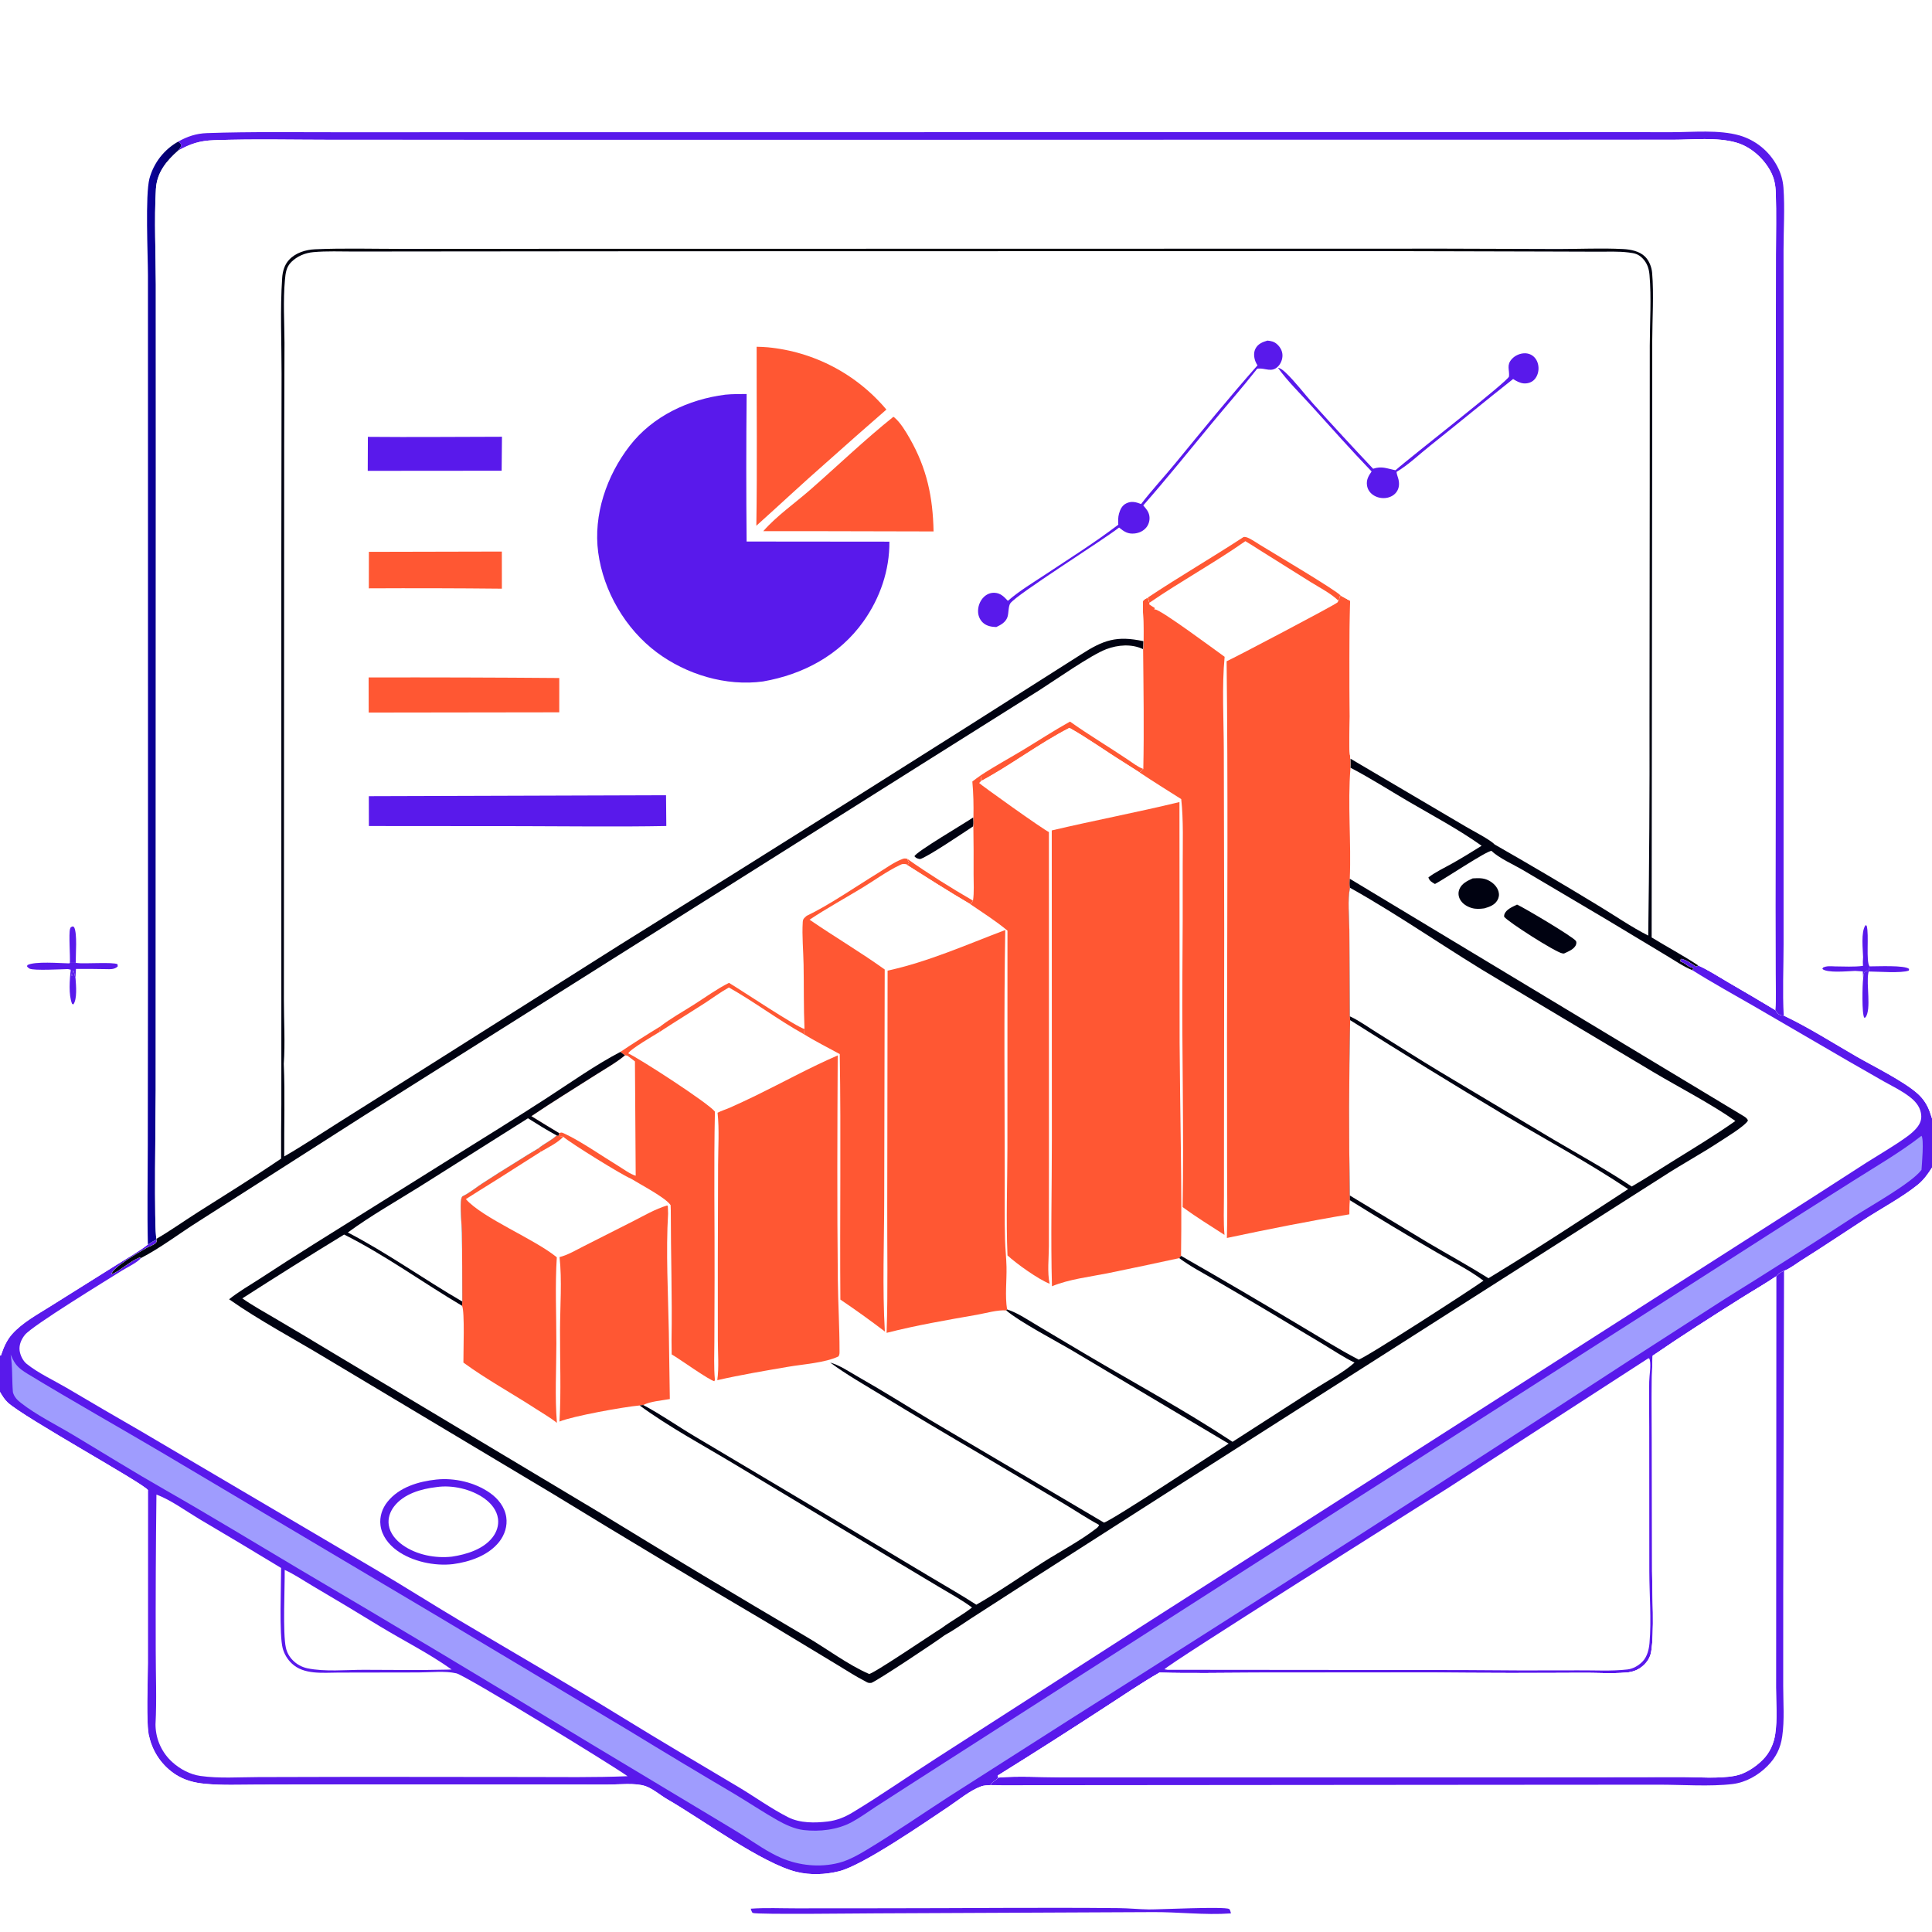 <svg width="226" height="226" viewBox="0 0 226 226" fill="none" xmlns="http://www.w3.org/2000/svg">
<rect x="0" y="0" width="226" height="226" fill="#808080" stroke="none"/>
<path d="M0 0H226V130.84V136.577V226H0V162.826V160.415V158.57V0Z" fill="white"/>
<path d="M106.1 100.447C108.577 102.194 111.197 103.836 113.821 105.357L113.518 105.773C110.967 104.273 108.447 102.672 105.948 101.085L106.25 101.07L106.341 100.913L106.1 100.447Z" fill="#FF5733"/>
<path d="M113.87 95.605C113.872 95.936 113.91 96.324 113.861 96.647C112.989 97.219 108.402 100.327 107.619 100.492C107.313 100.429 107.191 100.409 106.97 100.169C107.093 99.673 112.972 96.233 113.87 95.605Z" fill="#000211"/>
<path d="M125.167 84.409C127.323 85.947 129.651 87.326 131.853 88.809C132.431 89.186 133.096 89.725 133.741 89.951L133.304 90.355L131.397 89.138C129.298 87.837 127.251 86.35 125.1 85.146C121.537 86.975 118.294 89.475 114.756 91.37C114.77 91.124 114.746 90.948 114.712 90.706C116.273 89.667 117.956 88.764 119.564 87.795C121.432 86.67 123.262 85.469 125.167 84.409Z" fill="#FF5733"/>
<path d="M172.274 102.751C172.963 102.715 173.541 102.675 174.172 103.013C174.688 103.29 175.136 103.724 175.296 104.301C175.394 104.654 175.343 105.004 175.156 105.319C174.82 105.884 174.236 106.082 173.639 106.256C173.129 106.327 172.654 106.361 172.153 106.214C171.6 106.053 171.051 105.713 170.779 105.189C170.589 104.822 170.559 104.408 170.714 104.022C170.992 103.334 171.645 103.042 172.274 102.751Z" fill="#000211"/>
<path d="M177.462 105.817C178.269 106.17 184.007 109.58 184.343 110.067C184.421 110.181 184.403 110.355 184.363 110.481C184.189 111.032 183.425 111.315 182.948 111.542C182.857 111.539 182.868 111.541 182.744 111.52C181.95 111.381 176.404 107.851 175.949 107.237C175.949 107.136 175.943 107.065 175.978 106.962C176.178 106.37 176.945 106.07 177.462 105.817Z" fill="#000211"/>
<path d="M51.04 173.073C53.164 172.849 55.547 173.4 57.303 174.63C58.268 175.306 59.043 176.277 59.221 177.469C59.376 178.507 59.035 179.548 58.392 180.363C57.133 181.957 54.943 182.709 52.995 182.966C50.827 183.222 48.201 182.663 46.421 181.364C45.45 180.655 44.66 179.637 44.507 178.416C44.382 177.422 44.704 176.456 45.323 175.68C46.691 173.964 48.949 173.298 51.04 173.073Z" fill="#5919EB"/>
<path d="M51.058 173.956C52.906 173.679 55.137 174.195 56.656 175.284C57.453 175.855 58.125 176.663 58.256 177.663C58.358 178.444 58.101 179.206 57.626 179.823C56.534 181.242 54.559 181.835 52.866 182.092C50.919 182.311 48.726 181.886 47.11 180.741C46.317 180.178 45.618 179.372 45.474 178.38C45.362 177.605 45.623 176.842 46.092 176.228C47.232 174.737 49.28 174.162 51.058 173.956Z" fill="white"/>
<path d="M197.967 113.49L198.082 113.246C197.353 113.087 197.218 112.724 196.751 112.557C196.7 112.539 196.647 112.529 196.595 112.515L196.559 112.274L196.689 112.156C197.264 112.284 197.85 112.693 198.336 113.022L198.412 113.074L198.656 112.936C199.85 113.469 200.997 114.226 202.128 114.885C203.985 115.959 205.833 117.048 207.671 118.153C207.852 118.437 207.985 118.667 208.336 118.758C208.458 118.79 208.534 118.791 208.655 118.8C211.581 120.187 214.4 121.996 217.208 123.611C219.201 124.757 222.665 126.456 224.325 127.935C225.013 128.549 225.466 129.271 225.77 130.139C225.851 130.371 225.928 130.605 226 130.84V136.577C225.521 137.329 225.033 138.021 224.334 138.589C222.566 140.022 220.066 141.366 218.115 142.629C215.672 144.212 213.256 145.843 210.79 147.389C210.161 147.784 209.37 148.41 208.69 148.656C208.312 148.839 208.041 148.969 207.774 149.298C206.391 150.225 204.947 151.049 203.54 151.938C200.12 154.098 196.66 156.295 193.328 158.589C193.168 161.83 193.245 165.101 193.246 168.346L193.261 183.785C193.267 186.241 193.538 191.044 193.146 193.249C193.033 193.885 192.701 194.404 192.225 194.836C191.655 195.352 191.004 195.59 190.247 195.653C188.472 195.8 186.623 195.659 184.838 195.684C179.087 195.717 173.336 195.707 167.585 195.655L146.867 195.671C143.131 195.679 139.366 195.766 135.632 195.656C133.438 196.914 131.349 198.361 129.222 199.729C125.089 202.426 120.927 205.078 116.738 207.686C116.709 207.884 116.693 207.801 116.749 207.94C116.49 208.348 116.09 208.343 115.88 208.813C115.528 208.837 115.11 208.841 114.778 208.963C113.444 209.453 112.162 210.538 110.977 211.33C108.222 213.172 100.948 218.207 98.148 218.895C96.534 219.292 94.805 219.365 93.184 218.971C89.143 217.989 81.98 212.723 78.07 210.481C77.284 210.031 76.356 209.229 75.515 208.939C74.31 208.523 72.355 208.757 71.065 208.756L39.717 208.741L30.043 208.763C28.025 208.768 25.97 208.856 23.96 208.662C22.731 208.544 21.638 208.264 20.583 207.604C20.485 207.542 20.39 207.477 20.295 207.41C20.201 207.343 20.108 207.274 20.017 207.203C19.926 207.131 19.836 207.057 19.749 206.982C19.661 206.906 19.576 206.828 19.492 206.748C19.408 206.668 19.326 206.586 19.247 206.502C19.167 206.418 19.089 206.332 19.014 206.244C18.938 206.157 18.864 206.067 18.793 205.976C18.722 205.884 18.653 205.791 18.586 205.697C18.52 205.602 18.455 205.506 18.393 205.408C18.331 205.311 18.271 205.211 18.214 205.111C18.157 205.01 18.102 204.908 18.05 204.805C17.997 204.701 17.948 204.597 17.901 204.491C17.853 204.385 17.809 204.278 17.767 204.17C17.724 204.063 17.685 203.954 17.648 203.844C17.612 203.734 17.578 203.624 17.546 203.512C17.515 203.401 17.486 203.288 17.46 203.176C17.066 201.776 17.309 196.39 17.307 194.569L17.312 174.317C16.97 173.61 2.783 165.821 0.895 164.051C0.517 163.696 0.263 163.267 0 162.825V160.415V158.569L0.105 158.569C0.413 157.651 0.764 156.795 1.417 156.059C2.6 154.725 4.369 153.77 5.868 152.824L13.612 147.971C14.833 147.199 16.166 146.469 17.298 145.576C17.633 145.364 17.96 145.161 18.32 144.991C18.332 145.191 18.384 145.225 18.239 145.383C17.984 145.661 17.497 145.782 17.165 145.973C16.34 146.446 13.088 148.287 13.048 149.066C14.204 148.557 15.207 147.499 16.37 147.085L16.467 147.173C16.114 147.668 14.832 148.275 14.289 148.617C12.461 149.766 3.819 155.044 2.921 156.139C2.509 156.641 2.213 157.3 2.292 157.961C2.361 158.533 2.68 159.19 3.13 159.55C4.471 160.622 6.245 161.446 7.74 162.315C10.661 164.043 13.591 165.753 16.532 167.446L44.028 183.649C47.298 185.583 50.503 187.622 53.766 189.563C60.093 193.326 66.483 197.005 72.751 200.866C77.253 203.639 81.803 206.314 86.346 209.019C88.284 210.173 90.202 211.569 92.207 212.581C93.591 213.279 95.326 213.255 96.827 213.075C97.88 212.949 98.812 212.572 99.715 212.028C103.009 210.044 106.187 207.816 109.426 205.738L133.235 190.433L191.147 153.403L212.403 139.822L218.369 135.977C219.893 135.013 221.48 134.1 222.948 133.053C223.453 132.693 223.965 132.28 224.334 131.778C224.707 131.273 224.821 130.779 224.698 130.164C224.535 129.356 223.994 128.766 223.356 128.281C222.433 127.575 221.356 127.056 220.345 126.49C218.982 125.719 217.623 124.941 216.269 124.156L205.347 117.803C202.887 116.379 200.372 115.004 197.967 113.49Z" fill="#5919EB"/>
<path d="M0 158.57L0.105 158.57C0.079 158.918 0.228 160.22 0 160.416V158.57Z" fill="#5919EB"/>
<path d="M17.312 174.317C17.624 174.499 17.955 174.731 18.299 174.836C18.226 180.895 18.199 186.954 18.217 193.013C18.215 195.891 18.345 198.825 18.191 201.695C18.048 202.144 17.957 202.587 17.877 203.051C17.877 195.655 18.045 188.219 17.854 180.828C17.809 182.104 17.894 183.412 17.797 184.681C17.72 185.696 17.472 186.691 17.431 187.711C17.312 190.63 17.428 193.605 17.434 196.53C17.437 198.441 17.32 200.475 17.542 202.368C17.575 202.651 17.521 202.901 17.46 203.176C17.067 201.777 17.309 196.39 17.307 194.57L17.312 174.317Z" fill="#5919EB"/>
<path d="M33.304 183.644C34.421 184.146 35.517 184.903 36.577 185.523C39.216 187.073 41.841 188.648 44.45 190.248C47.217 191.925 50.201 193.42 52.833 195.294C52.664 195.3 52.495 195.306 52.327 195.31C49.081 195.394 45.817 195.331 42.57 195.33C40.469 195.329 37.981 195.582 35.94 195.148C35.782 195.114 35.627 195.068 35.475 195.011C35.324 194.955 35.177 194.887 35.035 194.809C34.893 194.731 34.757 194.644 34.628 194.546C34.498 194.448 34.377 194.342 34.263 194.227C34.161 194.126 34.066 194.019 33.98 193.905C33.893 193.791 33.815 193.672 33.745 193.547C33.676 193.421 33.616 193.292 33.565 193.158C33.515 193.024 33.474 192.887 33.443 192.747C33.063 191.056 33.325 185.729 33.304 183.644Z" fill="white"/>
<path d="M18.299 174.835C19.928 175.42 21.77 176.773 23.291 177.68C26.502 179.571 29.7 181.483 32.884 183.417C32.889 185.472 32.641 191.182 33.07 192.817C33.115 192.983 33.171 193.145 33.238 193.304C33.306 193.462 33.383 193.615 33.471 193.763C33.559 193.911 33.656 194.052 33.763 194.186C33.869 194.321 33.985 194.448 34.109 194.567C35.521 195.939 37.794 195.658 39.607 195.655L48.942 195.639C50.31 195.637 52.06 195.433 53.384 195.741C54.44 195.986 71.388 206.328 73.412 207.776C69.499 207.935 65.575 207.872 61.66 207.87L42.056 207.851L30.179 207.88C27.974 207.885 25.627 208.057 23.448 207.747C22.246 207.576 21.068 206.954 20.169 206.14C20.095 206.073 20.022 206.005 19.951 205.934C19.88 205.864 19.811 205.792 19.744 205.718C19.676 205.644 19.611 205.568 19.547 205.491C19.484 205.414 19.422 205.335 19.363 205.255C19.303 205.174 19.246 205.093 19.19 205.009C19.135 204.926 19.082 204.842 19.03 204.756C18.979 204.67 18.93 204.583 18.884 204.495C18.837 204.406 18.792 204.317 18.75 204.226C18.708 204.136 18.668 204.044 18.63 203.951C18.592 203.859 18.557 203.765 18.524 203.671C18.491 203.576 18.46 203.481 18.432 203.386C18.404 203.29 18.378 203.193 18.355 203.096C18.332 202.999 18.311 202.901 18.293 202.803C18.274 202.704 18.258 202.606 18.245 202.506C18.231 202.407 18.22 202.308 18.212 202.209C18.203 202.109 18.198 202.009 18.194 201.909C18.192 201.838 18.192 201.766 18.191 201.694C18.345 198.825 18.215 195.89 18.217 193.013C18.199 186.953 18.226 180.894 18.299 174.835Z" fill="white"/>
<path d="M224.768 132.864C225.086 133.232 224.808 136.294 224.771 136.848L224.726 136.902C223.585 138.394 218.856 141.039 217.047 142.208C211.987 145.519 206.888 148.768 201.75 151.955L190.574 159.157C168.954 173.241 147.238 187.175 125.427 200.96L110.916 210.22C107.76 212.265 104.646 214.423 101.426 216.362C100.397 216.982 99.295 217.608 98.123 217.911C95.922 218.48 93.481 218.236 91.406 217.343C89.839 216.669 88.417 215.656 86.981 214.742C85.841 214.018 84.673 213.337 83.517 212.636L68.369 203.536C57.309 196.798 46.198 190.144 35.036 183.573C29.783 180.458 24.575 177.278 19.267 174.251C15.649 172.188 12.107 169.98 8.532 167.841C6.545 166.651 4.294 165.547 2.476 164.13C2.007 163.765 1.668 163.433 1.509 162.852C1.386 161.381 1.484 159.916 1.243 158.455C1.414 158.836 1.585 159.216 1.833 159.554C2.235 160.102 2.822 160.462 3.395 160.809C8.539 163.924 13.789 166.883 18.97 169.936L50.935 188.911L73.616 202.468C77.696 204.962 81.796 207.424 85.916 209.853C87.601 210.863 89.242 211.962 90.95 212.929C91.841 213.434 92.972 213.954 93.994 214.073C95.865 214.29 97.956 214.053 99.63 213.152C100.607 212.625 101.526 211.949 102.454 211.342L106.949 208.447L121.668 199.013L162.687 172.725L204.637 145.861C208.696 143.247 212.77 140.655 216.856 138.084C219.494 136.414 222.31 134.782 224.768 132.864Z" fill="#9F9CFE"/>
<path d="M192.818 158.889L192.926 158.91C192.95 158.981 192.985 159.049 192.999 159.123C193.135 159.839 192.935 160.884 192.92 161.634C192.887 163.391 192.919 165.154 192.923 166.912L192.933 183.843C192.94 186.543 193.187 189.532 192.955 192.194C192.89 192.939 192.687 193.789 192.155 194.346C191.698 194.824 191.049 195.209 190.386 195.287C188.528 195.505 186.499 195.377 184.624 195.393C180.115 195.417 175.607 195.406 171.099 195.359L136.587 195.329L136.214 195.272C136.657 194.647 166.15 176.13 169.35 174.084L192.818 158.889Z" fill="white"/>
<path d="M208.69 148.657C209.37 148.41 210.161 147.784 210.79 147.39C213.256 145.844 215.672 144.212 218.115 142.63C220.066 141.366 222.566 140.022 224.334 138.59C225.033 138.021 225.521 137.33 226 136.578V226H0V162.826C0.263 163.267 0.517 163.696 0.895 164.052C2.783 165.822 16.97 173.611 17.312 174.317L17.307 194.57C17.309 196.39 17.066 201.777 17.46 203.176C17.486 203.289 17.515 203.401 17.546 203.513C17.578 203.624 17.612 203.735 17.648 203.845C17.685 203.954 17.724 204.063 17.767 204.171C17.809 204.279 17.853 204.386 17.901 204.492C17.948 204.597 17.997 204.702 18.05 204.805C18.102 204.909 18.157 205.011 18.214 205.111C18.271 205.212 18.331 205.311 18.393 205.409C18.455 205.507 18.52 205.603 18.586 205.697C18.653 205.792 18.722 205.885 18.793 205.976C18.864 206.068 18.938 206.157 19.014 206.245C19.089 206.333 19.167 206.419 19.247 206.503C19.326 206.586 19.408 206.668 19.492 206.748C19.576 206.828 19.661 206.906 19.749 206.982C19.836 207.058 19.926 207.132 20.017 207.203C20.108 207.275 20.201 207.344 20.295 207.411C20.39 207.478 20.485 207.543 20.583 207.605C21.638 208.265 22.731 208.545 23.96 208.663C25.97 208.856 28.025 208.769 30.043 208.764L39.717 208.742L71.065 208.757C72.355 208.757 74.31 208.524 75.515 208.939C76.356 209.229 77.284 210.031 78.07 210.482C81.98 212.724 89.143 217.989 93.184 218.972C94.805 219.366 96.534 219.292 98.148 218.896C100.948 218.208 108.222 213.173 110.977 211.331C112.162 210.539 113.444 209.454 114.778 208.964C115.11 208.842 115.528 208.837 115.88 208.814C116.09 208.343 116.49 208.348 116.749 207.941C116.693 207.801 116.709 207.885 116.738 207.686C120.927 205.079 125.089 202.426 129.222 199.73C131.349 198.361 133.438 196.915 135.632 195.656C139.366 195.766 143.131 195.68 146.867 195.671L167.585 195.655C173.336 195.708 179.087 195.717 184.838 195.685C186.623 195.66 188.472 195.8 190.247 195.653C191.004 195.591 191.655 195.353 192.225 194.837C192.701 194.404 193.033 193.885 193.146 193.25C193.538 191.045 193.267 186.242 193.261 183.786L193.246 168.346C193.245 165.101 193.168 161.83 193.328 158.589C196.66 156.295 200.12 154.098 203.54 151.938C204.947 151.05 206.391 150.226 207.774 149.299C208.041 148.97 208.312 148.839 208.69 148.657Z" fill="white"/>
<path d="M87.818 223.274C89.567 223.144 91.379 223.235 93.136 223.232L103.498 223.224C112.628 223.226 121.77 223.118 130.898 223.208C132.063 223.219 133.222 223.343 134.387 223.36C135.575 223.378 143.188 222.992 143.776 223.307C143.905 223.376 143.952 223.685 143.996 223.824C140.879 224.047 137.786 223.638 134.684 223.674L102.506 223.819C100.977 223.819 88.54 223.976 88.069 223.771C87.931 223.711 87.87 223.413 87.818 223.274Z" fill="#5919EB"/>
<path d="M207.774 149.299C208.041 148.97 208.313 148.839 208.691 148.657L208.598 186.137L208.595 197.226C208.594 199.158 208.757 201.225 208.478 203.132C208.273 204.533 207.741 205.59 206.741 206.595C205.662 207.679 204.223 208.501 202.693 208.689C200.075 209.012 196.704 208.763 194.018 208.768L175.287 208.781L117.324 208.829L115.881 208.814C116.09 208.343 116.491 208.348 116.75 207.941C119.079 207.731 121.566 207.9 123.908 207.901L138.193 207.905L183.837 207.893L196.617 207.877C198.64 207.872 200.981 208.094 202.964 207.728C204.143 207.511 205.382 206.688 206.218 205.838C207.032 205.011 207.495 203.975 207.667 202.832C207.925 201.113 207.754 199.152 207.755 197.41L207.759 186.52L207.774 149.299Z" fill="#5919EB"/>
<path d="M207.774 149.298L207.759 186.52L207.755 197.409C207.754 199.152 207.925 201.113 207.666 202.831C207.495 203.974 207.032 205.01 206.218 205.838C205.382 206.687 204.143 207.511 202.964 207.728C200.981 208.093 198.64 207.871 196.617 207.876L183.837 207.892L138.193 207.904L123.908 207.9C121.566 207.899 119.078 207.73 116.75 207.94C116.693 207.801 116.71 207.884 116.738 207.686C120.928 205.078 125.089 202.426 129.223 199.729C131.349 198.361 133.438 196.914 135.632 195.656C139.366 195.766 143.131 195.679 146.868 195.671L167.585 195.655C173.336 195.707 179.087 195.717 184.838 195.684C186.624 195.659 188.472 195.8 190.247 195.653C191.004 195.59 191.656 195.352 192.225 194.836C192.701 194.404 193.034 193.885 193.147 193.249C193.538 191.044 193.267 186.241 193.261 183.786L193.246 168.346C193.245 165.101 193.169 161.83 193.328 158.589C196.66 156.295 200.12 154.098 203.54 151.938C204.947 151.05 206.391 150.225 207.774 149.298Z" fill="white"/>
<path d="M145.679 63.304C146.216 63.632 146.758 63.953 147.281 64.304L153.308 68.08C154.358 68.74 155.676 69.401 156.56 70.261C156.678 70.067 156.681 70.036 156.679 69.807L156.826 69.668L157.93 70.274C157.874 74.794 157.865 79.313 157.905 83.832C157.913 85.191 157.743 87.506 157.979 88.751C157.989 89.103 158.014 89.458 157.977 89.808C157.625 94.103 158.077 98.487 157.893 102.794L203.861 130.495C204.116 130.652 204.373 130.79 204.47 131.077C204.145 131.713 201.763 133.153 201.041 133.627C198.99 134.973 196.825 136.142 194.765 137.474L138.307 173.471L119.496 185.512L113.584 189.324C112.569 189.98 111.553 190.712 110.492 191.288C109.715 191.897 102.454 196.725 101.923 196.858C101.845 196.878 101.648 196.864 101.584 196.851C101.456 196.824 101.258 196.695 101.151 196.637C100.056 196.087 99.004 195.377 97.949 194.751L89.899 189.888C81.457 184.914 73.056 179.872 64.695 174.762L38.205 158.919C34.478 156.663 30.328 154.469 26.801 151.986C27.915 151.089 29.177 150.371 30.376 149.594C32.461 148.227 34.561 146.882 36.675 145.559L52.8 135.471C56.527 133.152 60.272 130.832 63.955 128.446C66.768 126.623 69.593 124.611 72.564 123.052C74.095 122.029 75.647 121.039 77.22 120.081C78.44 119.135 79.863 118.349 81.166 117.52C82.507 116.668 83.855 115.682 85.275 114.972C86.714 115.832 93.255 120.194 94.108 120.366C93.998 117.856 94.048 115.339 94.001 112.828C93.971 111.193 93.805 109.492 93.903 107.864C93.927 107.464 94.079 107.392 94.359 107.134C97.033 105.856 100.092 103.723 102.675 102.144C103.574 101.595 104.616 100.823 105.603 100.468C105.781 100.404 105.918 100.418 106.099 100.447L106.341 100.913L106.25 101.07L105.947 101.085C108.446 102.672 110.966 104.273 113.517 105.773L113.82 105.357C113.966 104.375 113.885 103.274 113.887 102.279C113.899 100.402 113.89 98.524 113.861 96.647C113.911 96.324 113.872 95.936 113.87 95.605C113.898 94.203 113.871 92.815 113.742 91.418C114.053 91.168 114.389 90.941 114.711 90.706C114.745 90.948 114.77 91.124 114.756 91.37C118.294 89.475 121.536 86.974 125.1 85.146C127.251 86.35 129.298 87.837 131.396 89.138L133.303 90.355L133.741 89.951C133.838 85.287 133.762 80.603 133.717 75.938L133.746 75.004C133.777 73.464 133.712 71.921 133.663 70.382C133.777 70.114 134.03 70.026 134.274 69.898L134.454 70.511C138.115 67.991 142.045 65.851 145.679 63.304Z" fill="white"/>
<path d="M65.118 132.823L65.322 132.869C65.51 132.911 65.7 132.948 65.89 132.981C65.198 133.708 64.147 134.21 63.285 134.712L63.001 134.325C63.659 133.764 64.472 133.435 65.118 132.823Z" fill="#FF5733"/>
<path d="M77.221 120.081C78.44 119.136 79.863 118.349 81.167 117.52C82.507 116.668 83.856 115.682 85.276 114.972C86.714 115.832 93.255 120.195 94.108 120.366L94.044 120.982C91.018 119.303 88.264 117.202 85.264 115.513C84.248 116.078 83.299 116.795 82.32 117.424C80.608 118.525 78.874 119.586 77.171 120.702L77.221 120.081Z" fill="#FF5733"/>
<path d="M60.314 135.971C61.2 135.407 62.096 134.858 63.001 134.324L63.285 134.711L60.023 136.783C58.195 137.969 56.328 139.093 54.495 140.27C56.483 142.513 62.517 144.924 65.133 147.076C64.924 150.395 65.084 153.813 65.082 157.143C65.08 160.202 64.899 163.393 65.146 166.439C64.383 165.836 63.489 165.325 62.671 164.794C59.88 162.983 56.891 161.351 54.208 159.392C54.193 158.243 54.38 153.446 54.053 152.748L54.074 152.247C54.064 149.57 54.075 146.89 54.029 144.213C54.013 143.264 53.783 141.074 53.954 140.255C53.987 140.095 54.017 140.066 54.092 139.943C54.872 139.588 55.67 138.928 56.39 138.454C57.687 137.61 58.995 136.782 60.314 135.971Z" fill="#FF5733"/>
<path d="M65.452 147.05C66.439 146.809 67.435 146.2 68.344 145.746L74.028 142.869C75.311 142.216 76.656 141.423 78.039 141.013L78.121 141.084L78.152 141.969C77.884 146.358 78.157 151.411 78.239 155.852L78.355 163.657C77.404 163.83 76.095 163.923 75.242 164.355L74.825 164.407C72.95 164.574 67.006 165.647 65.446 166.29C65.653 162.745 65.494 159.108 65.509 155.552C65.52 152.893 65.753 149.653 65.452 147.05Z" fill="#FF5733"/>
<path d="M94.359 107.133C97.033 105.856 100.092 103.722 102.675 102.144C103.574 101.595 104.616 100.822 105.603 100.468C105.781 100.404 105.918 100.418 106.099 100.447L106.341 100.913L106.25 101.07L105.947 101.085C105.6 101.04 105.549 101.058 105.236 101.207C103.762 101.906 102.324 102.963 100.923 103.816C98.864 105.069 96.701 106.247 94.703 107.583C97.596 109.574 100.637 111.361 103.491 113.408L103.434 140.175C103.428 145.277 103.208 150.705 103.508 155.757C101.809 154.462 100.075 153.217 98.305 152.022C98.23 142.452 98.392 132.868 98.233 123.303C96.844 122.538 95.385 121.821 94.044 120.981L94.108 120.366C93.998 117.856 94.048 115.339 94.001 112.828C93.971 111.193 93.805 109.491 93.903 107.864C93.927 107.463 94.079 107.392 94.359 107.133Z" fill="#FF5733"/>
<path d="M113.742 91.418C114.053 91.168 114.389 90.941 114.711 90.707C114.746 90.948 114.77 91.124 114.756 91.37L114.538 91.591C114.614 91.736 122.051 97.055 122.699 97.33L122.704 136.082L122.694 145.785C122.694 147.118 122.49 148.889 122.787 150.169C121.491 149.674 118.901 147.827 117.854 146.855C117.676 142.693 117.841 138.458 117.845 134.288L117.852 108.864C116.504 107.735 114.967 106.771 113.517 105.773L113.82 105.357C113.966 104.376 113.885 103.274 113.887 102.279C113.899 100.402 113.89 98.525 113.861 96.648C113.911 96.324 113.872 95.936 113.87 95.605C113.898 94.203 113.871 92.815 113.742 91.418Z" fill="#FF5733"/>
<path d="M72.564 123.052C74.095 122.029 75.647 121.039 77.22 120.081L77.171 120.702C76.616 121.048 73.642 122.771 73.493 123.224C74.905 123.881 82.91 129.074 83.629 130.035C83.491 136.52 83.609 143.026 83.589 149.514L83.565 156.972C83.561 158.423 83.49 159.939 83.626 161.381L83.576 161.566C83.072 161.541 79.35 158.867 78.57 158.434L78.553 156.771C78.641 151.732 78.465 146.66 78.468 141.615C78.466 141.4 78.455 141.186 78.446 140.972C77.819 140.063 74.894 138.554 73.821 137.883C72.824 137.495 66.778 133.743 65.89 132.981C65.7 132.948 65.511 132.911 65.322 132.869L65.414 132.554C64.323 131.901 63.237 131.238 62.156 130.566C64.611 128.899 67.156 127.349 69.656 125.749C70.808 125.011 72.053 124.329 73.105 123.45L72.564 123.052Z" fill="#FF5733"/>
<path d="M73.105 123.45L73.376 123.481C73.675 123.705 73.984 123.923 74.274 124.16L74.363 137.534C73.681 137.327 72.971 136.78 72.364 136.412C70.491 135.274 67.84 133.424 65.966 132.579C65.698 132.458 65.676 132.453 65.414 132.554C64.323 131.9 63.237 131.238 62.156 130.565C64.611 128.899 67.156 127.349 69.656 125.748C70.808 125.01 72.053 124.328 73.105 123.45Z" fill="white"/>
<path d="M134.274 69.898L134.454 70.511L134.44 70.701C134.653 70.845 134.863 70.995 135.087 71.124L135.028 71.302C135.063 71.299 135.099 71.291 135.134 71.294C135.838 71.345 142.204 76.082 143.254 76.831C142.919 80.252 143.151 84.279 143.158 87.754L143.204 108.817L143.178 132.851L143.173 139.913C143.17 141.415 143.105 142.957 143.236 144.454C141.595 143.391 139.913 142.362 138.341 141.199C138.495 132.228 138.251 123.246 138.311 114.273C138.348 109.936 138.361 105.599 138.35 101.261C138.347 98.762 138.45 95.933 138.177 93.478C136.552 92.442 134.905 91.428 133.304 90.355L133.741 89.951C133.838 85.287 133.763 80.603 133.718 75.938L133.746 75.004C133.778 73.464 133.713 71.921 133.663 70.382C133.777 70.113 134.03 70.026 134.274 69.898Z" fill="#FF5733"/>
<path d="M83.939 130.168C84.384 129.928 84.886 129.789 85.35 129.585C86.384 129.125 87.41 128.647 88.428 128.151C91.615 126.596 94.739 124.866 97.993 123.46C97.948 132.2 97.914 140.952 98.006 149.692C98.035 152.469 98.208 155.236 98.207 158.02C98.206 158.268 98.226 158.455 98.079 158.672C96.516 159.42 93.938 159.584 92.212 159.88C89.44 160.354 86.65 160.824 83.907 161.449C84.117 159.966 83.972 158.265 83.972 156.764L83.97 147.4L84 136.222C84.007 134.238 84.151 132.136 83.939 130.168Z" fill="#FF5733"/>
<path d="M103.829 113.543C108.556 112.52 113.087 110.495 117.592 108.79C117.424 118.452 117.525 128.144 117.53 137.808C117.532 140.214 117.501 142.628 117.566 145.033C117.595 146.09 117.716 147.142 117.739 148.197C117.774 149.817 117.546 151.575 117.806 153.172L117.708 153.291C116.685 153.208 115.318 153.615 114.294 153.795C110.756 154.416 107.195 155.024 103.713 155.914C103.88 150.946 103.77 145.942 103.787 140.968L103.829 113.543Z" fill="#FF5733"/>
<path d="M123.032 97.142C127.995 95.974 133.012 95.023 137.969 93.823L137.988 121.994C138.036 130.292 138.272 138.609 138.155 146.905L137.947 147.172C135.15 147.781 132.349 148.373 129.545 148.947C127.421 149.37 125.06 149.637 123.055 150.462C122.9 144.797 123.044 139.079 123.044 133.409L123.032 97.142Z" fill="#FF5733"/>
<path d="M156.56 70.261C156.678 70.067 156.681 70.036 156.679 69.808L156.826 69.668L157.931 70.275C157.874 74.794 157.865 79.313 157.905 83.833C157.913 85.191 157.743 87.507 157.979 88.752C157.989 89.103 158.014 89.459 157.977 89.809C157.625 94.103 158.077 98.487 157.893 102.794C157.883 103.139 157.839 103.513 157.916 103.848C157.618 105.324 157.832 107.19 157.842 108.712L157.902 118.888L157.936 119.335C157.792 126.172 157.78 133.01 157.899 139.848L157.901 140.395C157.84 140.94 157.855 141.502 157.844 142.05C153.061 142.85 148.261 143.806 143.516 144.816C143.602 142.043 143.543 139.251 143.541 136.476L143.531 121.032C143.56 106.476 143.656 91.908 143.486 77.353C144.293 77.005 156.177 70.759 156.458 70.467C156.511 70.412 156.526 70.33 156.56 70.261Z" fill="#FF5733"/>
<path d="M157.893 102.794L203.861 130.496C204.116 130.652 204.373 130.79 204.47 131.077C204.145 131.713 201.763 133.153 201.041 133.627C198.99 134.974 196.825 136.142 194.765 137.474L138.307 173.471L119.496 185.513L113.584 189.324C112.569 189.98 111.553 190.712 110.492 191.289C109.715 191.897 102.454 196.725 101.923 196.859C101.845 196.878 101.648 196.864 101.584 196.851C101.456 196.824 101.258 196.695 101.151 196.637C100.056 196.087 99.004 195.377 97.949 194.751L89.899 189.888C81.457 184.914 73.056 179.872 64.695 174.762L38.205 158.919C34.478 156.663 30.328 154.469 26.801 151.986C27.915 151.09 29.177 150.371 30.376 149.594C32.461 148.227 34.561 146.882 36.675 145.56L52.8 135.472C56.527 133.152 60.272 130.833 63.955 128.446C66.768 126.623 69.593 124.611 72.564 123.052L73.105 123.45C72.053 124.329 70.808 125.011 69.656 125.749C67.156 127.349 64.611 128.899 62.156 130.566C63.236 131.238 64.323 131.901 65.414 132.554L65.322 132.869L65.119 132.823C64.472 133.435 63.659 133.764 63.001 134.325C62.096 134.858 61.2 135.407 60.314 135.972C58.996 136.783 57.688 137.61 56.39 138.455C55.67 138.928 54.872 139.589 54.092 139.944C54.017 140.066 53.987 140.096 53.954 140.256C53.783 141.075 54.013 143.265 54.029 144.214C54.075 146.891 54.064 149.571 54.074 152.248L54.053 152.749C49.45 150.034 45.035 146.801 40.255 144.415C36.258 146.85 32.286 149.355 28.346 151.88C29.555 152.728 30.872 153.446 32.142 154.199C34.407 155.532 36.664 156.878 38.913 158.239L70.074 176.895C78.119 181.828 86.208 186.688 94.342 191.474C96.701 192.844 99.189 194.744 101.659 195.811C102.072 195.876 109.129 191.068 110.153 190.451C111.301 189.596 112.574 188.926 113.705 188.039C112.502 187.148 111.159 186.417 109.874 185.654L104.707 182.564L85.926 171.277C82.228 169.053 78.303 166.956 74.825 164.407L75.241 164.355C77.311 165.448 79.247 166.819 81.26 168.015L95.01 176.193L108.545 184.297C110.432 185.433 112.36 186.514 114.207 187.713C116.908 186.171 119.467 184.357 122.098 182.697C124.117 181.423 126.381 180.236 128.263 178.775C128.402 178.667 128.514 178.553 128.569 178.383C127.181 177.636 125.849 176.735 124.495 175.927L114.83 170.186C110.89 167.888 106.971 165.554 103.074 163.183C101.08 161.962 98.986 160.78 97.11 159.387C98.235 159.701 99.4 160.499 100.417 161.077C103.37 162.753 106.239 164.569 109.152 166.311L129.141 178.11C130.008 177.903 142.161 169.886 143.724 168.87L125.539 158.049C123.553 156.874 119.282 154.643 117.708 153.292L117.806 153.173C119.063 153.582 120.308 154.443 121.449 155.113L127.122 158.485C132.813 161.849 138.662 165.01 144.18 168.66L153.729 162.514C155.242 161.545 157.114 160.59 158.449 159.397C157.148 158.753 155.905 157.921 154.659 157.171L147.855 153.096C145.917 151.941 143.973 150.798 142.021 149.666C140.653 148.872 139.213 148.122 137.947 147.172L138.155 146.905C142.861 149.595 147.538 152.334 152.185 155.124C154.375 156.412 156.549 157.805 158.802 158.973L158.825 158.982C158.845 159.013 158.885 159.027 158.917 159.047C159.586 158.934 172.195 150.794 173.532 149.811C171.889 148.567 169.89 147.576 168.107 146.53C164.673 144.538 161.271 142.493 157.901 140.395L157.899 139.847C157.78 133.01 157.792 126.172 157.936 119.335L157.902 118.888L157.842 108.712C157.832 107.19 157.618 105.324 157.916 103.848C157.839 103.513 157.883 103.138 157.893 102.794Z" fill="#000211"/>
<path d="M61.763 130.814C62.869 131.51 63.969 132.199 65.119 132.823C64.472 133.435 63.659 133.764 63.001 134.325C62.096 134.858 61.2 135.407 60.314 135.972C58.995 136.783 57.687 137.61 56.39 138.455C55.67 138.928 54.872 139.589 54.092 139.944C54.017 140.066 53.987 140.096 53.954 140.256C53.783 141.075 54.013 143.265 54.029 144.214C54.075 146.891 54.064 149.571 54.074 152.248C49.574 149.638 45.311 146.568 40.69 144.172C43.385 142.199 46.353 140.525 49.184 138.753L61.763 130.814Z" fill="white"/>
<path d="M157.936 119.335C163.928 123.128 169.967 126.844 176.055 130.483C180.848 133.322 185.821 136.005 190.453 139.099C185.051 142.619 179.636 146.187 174.119 149.524C171.805 148.071 169.397 146.757 167.046 145.365L157.899 139.847C157.78 133.01 157.792 126.172 157.936 119.335Z" fill="white"/>
<path d="M157.916 103.848C163.936 107.21 169.598 111.256 175.547 114.747L193.466 125.445C196.437 127.211 200.235 129.166 202.999 131.128C200.701 132.75 198.297 134.208 195.907 135.688C194.235 136.722 192.577 137.811 190.875 138.793C187.903 136.816 184.746 135.083 181.671 133.271L168.451 125.376C165.99 123.898 163.573 122.338 161.129 120.831C160.089 120.19 159.009 119.396 157.902 118.888L157.842 108.712C157.832 107.19 157.618 105.324 157.916 103.848Z" fill="white"/>
<path d="M0 0H226V130.84C225.928 130.605 225.851 130.371 225.77 130.139C225.466 129.271 225.013 128.55 224.325 127.935C222.665 126.456 219.201 124.757 217.208 123.611C214.4 121.996 211.581 120.188 208.655 118.801C208.534 118.792 208.458 118.79 208.336 118.759C207.985 118.667 207.852 118.437 207.671 118.153C205.833 117.048 203.985 115.959 202.128 114.886C200.997 114.226 199.85 113.47 198.656 112.937L198.412 113.074L198.336 113.022C197.85 112.693 197.264 112.284 196.689 112.156L196.559 112.274L196.595 112.515C196.647 112.529 196.7 112.54 196.751 112.558C197.218 112.725 197.353 113.087 198.082 113.247L197.967 113.49C196.916 113.066 195.866 112.328 194.882 111.747L187.937 107.568L178.186 101.799C177.098 101.155 175.336 100.383 174.477 99.536C173.92 99.503 168.926 102.863 167.859 103.408C167.501 103.201 167.212 103.052 167.091 102.637C167.945 101.987 168.981 101.51 169.917 100.982C171.072 100.331 172.196 99.639 173.318 98.935C170.627 97.023 167.6 95.413 164.743 93.745C162.499 92.434 160.283 91.003 157.977 89.808C158.014 89.459 157.989 89.103 157.979 88.752C157.743 87.506 157.913 85.191 157.905 83.832C157.865 79.313 157.874 74.794 157.931 70.275L156.826 69.668L156.679 69.808C156.681 70.036 156.678 70.067 156.56 70.261C155.676 69.401 154.358 68.74 153.308 68.081L147.281 64.304C146.758 63.954 146.216 63.633 145.679 63.304C142.045 65.851 138.115 67.991 134.454 70.512L134.274 69.898C134.03 70.026 133.777 70.114 133.663 70.382C133.712 71.921 133.777 73.464 133.746 75.004L133.717 75.938C132.382 75.297 130.773 75.424 129.411 75.94C127.596 76.628 123.479 79.526 121.616 80.717L107.67 89.49L42.578 130.507L23.232 142.87C21.055 144.237 18.727 146.021 16.467 147.173L16.37 147.085C15.207 147.499 14.204 148.558 13.048 149.066C13.088 148.287 16.34 146.446 17.165 145.973C17.497 145.783 17.984 145.661 18.239 145.383C18.384 145.225 18.332 145.191 18.32 144.991C17.96 145.161 17.633 145.364 17.298 145.576C16.166 146.47 14.833 147.199 13.612 147.971L5.868 152.824C4.369 153.77 2.6 154.725 1.417 156.059C0.764 156.796 0.413 157.652 0.105 158.569L0 158.57V0Z" fill="white"/>
<path d="M8.263 113.429L8.359 114.112L8.459 114.142L8.567 113.491C8.713 113.791 8.716 114.088 8.825 114.399C8.83 114.427 8.837 114.456 8.839 114.485C8.897 115.261 9.045 116.89 8.575 117.5L8.431 117.425C7.992 116.343 8.164 114.587 8.263 113.429Z" fill="#5919EB"/>
<path d="M8.175 112.633C8.221 111.814 8.031 109.263 8.19 108.674C8.261 108.414 8.314 108.453 8.524 108.361L8.671 108.462C9.059 109.205 8.846 111.662 8.858 112.634L8.175 112.633Z" fill="#5919EB"/>
<path d="M218.699 113.044C219.532 113.051 222.844 112.88 223.325 113.349L223.279 113.537C222.46 113.865 219.628 113.648 218.59 113.643L218.599 113.514L218.699 113.044Z" fill="#5919EB"/>
<path d="M217.946 114.47C217.97 114.239 217.973 113.984 218.074 113.773C218.143 113.629 218.45 113.57 218.599 113.515L218.59 113.644C218.577 113.707 218.562 113.771 218.55 113.835C218.293 115.164 218.919 118.013 218.231 119.003L218.085 119.062C217.773 118.642 217.856 115.135 217.946 114.47Z" fill="#5919EB"/>
<path d="M217.943 112.057C217.924 111.068 217.658 109.038 218.223 108.221L218.358 108.287C218.663 109.344 218.245 112.492 218.699 113.044L218.599 113.515C218.451 113.57 218.144 113.629 218.075 113.773C217.973 113.984 217.97 114.239 217.946 114.47L217.905 113.634L217.007 113.573C216.981 113.575 216.954 113.577 216.928 113.577C216.122 113.605 213.715 113.851 213.172 113.337L213.266 113.175C213.718 112.973 214.148 113.027 214.63 113.046C215.713 113.048 216.866 113.131 217.938 112.983C217.918 112.673 217.933 112.367 217.943 112.057Z" fill="#5919EB"/>
<path d="M218.137 110.029C218.289 110.993 218.49 111.93 218.32 112.905C218.189 112.94 218.073 112.971 217.938 112.983C217.918 112.673 217.933 112.367 217.943 112.057C218.026 111.381 218.087 110.708 218.137 110.029Z" fill="#5919EB"/>
<path d="M8.858 112.633C8.892 112.638 8.925 112.644 8.959 112.648C9.89 112.773 13.213 112.508 13.748 112.793L13.773 113.047C13.384 113.43 12.872 113.372 12.357 113.365C11.197 113.352 10.046 113.327 8.885 113.341L8.825 114.399C8.716 114.088 8.712 113.791 8.566 113.49L8.459 114.142L8.358 114.111L8.263 113.428L7.945 113.359C7.164 113.377 4.002 113.559 3.464 113.311C3.347 113.258 3.266 113.149 3.167 113.068L3.201 112.897C4.07 112.423 6.992 112.675 8.099 112.693L8.175 112.633L8.858 112.633Z" fill="#5919EB"/>
<path d="M17.298 145.577C17.207 141.703 17.286 137.813 17.288 133.938L17.313 111.945L17.31 54.793L17.307 32.183C17.301 29.809 16.974 22.809 17.485 20.878C17.516 20.765 17.549 20.653 17.585 20.542C17.622 20.431 17.66 20.321 17.702 20.212C17.744 20.103 17.788 19.995 17.835 19.888C17.881 19.781 17.931 19.675 17.983 19.571C18.035 19.466 18.09 19.363 18.147 19.262C18.204 19.16 18.264 19.059 18.326 18.961C18.389 18.862 18.453 18.765 18.52 18.669C18.587 18.574 18.657 18.48 18.728 18.387C18.8 18.295 18.874 18.205 18.95 18.116C19.026 18.028 19.104 17.941 19.185 17.857C19.265 17.772 19.348 17.69 19.432 17.609C19.517 17.528 19.603 17.45 19.691 17.374C19.78 17.297 19.87 17.223 19.962 17.152C20.054 17.08 20.148 17.01 20.243 16.943C20.339 16.876 20.436 16.811 20.535 16.749C20.633 16.686 20.733 16.627 20.835 16.569C21.092 16.729 21.102 16.731 21.209 17.012C21.121 17.255 21.004 17.412 20.845 17.613C19.458 18.841 18.352 20.173 18.239 22.114C18.025 25.785 18.221 29.568 18.23 33.251L18.235 54.62L18.218 127.544C18.216 129.591 17.994 144.077 18.307 144.913L18.32 144.991C17.961 145.161 17.634 145.364 17.298 145.577Z" fill="url(#paint0_linear_30_569)"/>
<path d="M20.835 16.569C21.924 15.96 22.952 15.613 24.209 15.57C29.47 15.389 34.772 15.478 40.037 15.47L68.163 15.462L149.904 15.461L186.033 15.457L195.543 15.463C198.064 15.464 201.064 15.151 203.496 15.846C203.611 15.88 203.726 15.917 203.84 15.956C203.954 15.996 204.066 16.038 204.178 16.084C204.289 16.129 204.4 16.177 204.509 16.227C204.618 16.278 204.726 16.331 204.833 16.387C204.94 16.443 205.045 16.502 205.148 16.563C205.252 16.624 205.354 16.688 205.455 16.754C205.555 16.821 205.654 16.889 205.751 16.96C205.848 17.032 205.944 17.105 206.037 17.181C206.131 17.257 206.222 17.335 206.312 17.416C206.402 17.496 206.489 17.579 206.575 17.663C206.66 17.748 206.744 17.835 206.825 17.924C206.906 18.013 206.985 18.104 207.062 18.196C207.139 18.289 207.213 18.384 207.285 18.48C207.357 18.577 207.427 18.675 207.494 18.775C207.561 18.875 207.626 18.976 207.688 19.079C207.75 19.183 207.81 19.287 207.867 19.393C207.975 19.59 208.072 19.792 208.158 20C208.244 20.207 208.319 20.419 208.383 20.634C208.447 20.849 208.499 21.068 208.539 21.289C208.579 21.51 208.608 21.732 208.624 21.956C208.797 24.36 208.632 26.879 208.633 29.295L208.639 44.725L208.637 94.309L208.637 110.471C208.636 113.225 208.506 116.054 208.654 118.8C208.534 118.791 208.457 118.79 208.336 118.758C207.984 118.667 207.852 118.437 207.671 118.153C207.777 116.776 207.706 115.341 207.703 113.958L207.686 106.044L207.722 80.73L207.735 42.072L207.746 29.738C207.75 27.36 207.808 24.968 207.731 22.591C207.701 21.64 207.544 20.81 207.075 19.965C206.239 18.46 204.777 17.16 203.115 16.68C200.853 16.027 198.011 16.344 195.657 16.346L186.879 16.347L149.14 16.352L65.293 16.355L38.929 16.351C34.306 16.352 29.651 16.235 25.033 16.4C23.365 16.459 22.294 16.807 20.845 17.613C21.004 17.412 21.121 17.254 21.208 17.012C21.101 16.731 21.091 16.728 20.835 16.569Z" fill="#5919EB"/>
<path d="M20.845 17.614C22.294 16.808 23.365 16.46 25.033 16.401C29.651 16.236 34.306 16.353 38.929 16.352L65.293 16.356L149.14 16.353L186.879 16.348L195.656 16.347C198.011 16.345 200.853 16.027 203.115 16.681C204.777 17.161 206.239 18.461 207.075 19.966C207.544 20.811 207.701 21.641 207.731 22.592C207.808 24.968 207.75 27.361 207.746 29.739L207.734 42.073L207.721 80.731L207.686 106.045L207.703 113.959C207.706 115.342 207.777 116.777 207.67 118.154C205.832 117.049 203.985 115.96 202.128 114.886C200.997 114.227 199.85 113.47 198.656 112.937C196.896 111.771 195.007 110.768 193.205 109.661L193.263 55.964L193.274 39.886C193.28 37.312 193.474 34.461 193.262 31.919C193.206 31.254 192.917 30.5 192.435 30.023C191.785 29.379 190.745 29.178 189.867 29.134C187.379 29.008 184.837 29.127 182.342 29.13L169.03 29.088L119.733 29.098L64.96 29.106L46.855 29.113C43.536 29.115 40.179 29.017 36.865 29.159C35.759 29.207 34.568 29.57 33.799 30.41C33.274 30.985 33.06 31.748 33.008 32.508C32.754 36.2 32.941 40.016 32.937 43.72L32.909 65.007L32.911 129.179C32.884 131.297 32.875 133.415 32.883 135.532C29.718 137.685 26.427 139.723 23.192 141.773C21.568 142.802 19.965 143.949 18.307 144.914C17.994 144.078 18.216 129.592 18.218 127.545L18.235 54.621L18.23 33.252C18.221 29.568 18.025 25.786 18.239 22.115C18.352 20.174 19.458 18.842 20.845 17.614Z" fill="white"/>
<path d="M32.911 129.178L32.909 65.006L32.937 43.719C32.941 40.015 32.755 36.199 33.008 32.507C33.06 31.747 33.274 30.984 33.799 30.41C34.568 29.569 35.759 29.206 36.865 29.159C40.179 29.016 43.536 29.114 46.855 29.113L64.96 29.105L119.733 29.097L169.03 29.087L182.342 29.129C184.837 29.126 187.379 29.007 189.867 29.133C190.745 29.177 191.785 29.378 192.435 30.022C192.917 30.499 193.207 31.253 193.262 31.918C193.474 34.46 193.28 37.312 193.274 39.885L193.263 55.963L193.205 109.66C195.007 110.767 196.896 111.77 198.656 112.936L198.412 113.074L198.336 113.022C197.85 112.693 197.264 112.284 196.689 112.156L196.559 112.274L196.595 112.515C196.647 112.529 196.7 112.539 196.751 112.558C197.218 112.724 197.352 113.087 198.082 113.246L197.967 113.49C196.916 113.066 195.865 112.328 194.881 111.747L187.936 107.568L178.186 101.799C177.098 101.155 175.336 100.383 174.477 99.536C173.92 99.503 168.925 102.863 167.858 103.407C167.5 103.201 167.211 103.052 167.09 102.637C167.945 101.987 168.981 101.51 169.917 100.981C171.071 100.331 172.196 99.638 173.318 98.935C170.627 97.023 167.599 95.413 164.743 93.745C162.498 92.434 160.283 91.003 157.977 89.808C158.014 89.458 157.988 89.103 157.979 88.751C157.743 87.506 157.913 85.191 157.905 83.832C157.865 79.313 157.874 74.793 157.93 70.274L156.826 69.667L156.679 69.807C156.681 70.035 156.678 70.066 156.56 70.261C155.676 69.401 154.358 68.74 153.307 68.08L147.281 64.304C146.758 63.953 146.216 63.632 145.679 63.304C142.045 65.851 138.115 67.991 134.454 70.511L134.274 69.898C134.029 70.026 133.776 70.114 133.662 70.382C133.712 71.921 133.777 73.464 133.746 75.004L133.717 75.938C132.382 75.297 130.772 75.424 129.411 75.94C127.595 76.628 123.479 79.526 121.616 80.717L107.669 89.49L42.578 130.507L23.232 142.869C21.055 144.237 18.727 146.021 16.467 147.173L16.37 147.085C15.207 147.499 14.204 148.558 13.048 149.066C13.087 148.287 16.34 146.446 17.164 145.973C17.497 145.782 17.984 145.661 18.239 145.383C18.383 145.225 18.332 145.191 18.32 144.991L18.307 144.913C19.965 143.948 21.568 142.802 23.192 141.772C26.427 139.722 29.718 137.684 32.883 135.532C32.875 133.414 32.885 131.296 32.911 129.178Z" fill="white"/>
<path d="M145.466 62.821C145.827 62.734 146.456 63.154 146.776 63.349C147.01 63.492 147.241 63.638 147.471 63.786C148.65 64.515 156.314 69.051 156.826 69.668L156.679 69.808C156.681 70.036 156.678 70.067 156.56 70.261C155.676 69.401 154.359 68.74 153.308 68.081L147.281 64.304C146.758 63.954 146.216 63.632 145.679 63.304C142.045 65.851 138.115 67.991 134.454 70.511L134.274 69.898C137.952 67.449 141.773 65.235 145.466 62.821Z" fill="#FF5733"/>
<path d="M163.248 55.005C164.812 53.593 176.477 44.55 176.521 44.037C176.588 43.232 176.204 42.719 176.843 42.005C177.218 41.584 177.822 41.319 178.385 41.326C178.811 41.331 179.205 41.491 179.498 41.804C179.842 42.171 179.992 42.689 179.969 43.185C179.947 43.68 179.751 44.184 179.369 44.51C179.067 44.768 178.631 44.882 178.239 44.848C177.794 44.809 177.368 44.575 177.001 44.336C173.734 46.907 170.537 49.565 167.281 52.149C166.03 53.141 164.728 54.398 163.361 55.204C163.384 55.492 163.532 55.82 163.596 56.108C163.705 56.604 163.672 57.091 163.379 57.522C163.119 57.904 162.706 58.139 162.258 58.227C161.683 58.34 161.064 58.218 160.587 57.874C160.218 57.607 159.979 57.239 159.909 56.787C159.808 56.13 160.085 55.67 160.446 55.149C158.049 52.658 155.749 50.067 153.43 47.503C152.12 46.055 150.626 44.611 149.495 43.025C149.81 43.067 150.125 43.337 150.354 43.553C151.501 44.629 152.538 46.032 153.6 47.212C155.91 49.781 158.251 52.321 160.623 54.833C161.631 54.503 162.168 54.785 163.13 54.986C163.169 54.994 163.209 54.999 163.248 55.005Z" fill="#5919EB"/>
<path d="M148.261 39.842C148.673 39.881 149.03 39.957 149.351 40.234C149.73 40.561 149.998 41.009 150.019 41.518C150.039 42.005 149.84 42.53 149.493 42.875C148.755 43.611 148.022 43.044 147.183 43.112C147.012 43.126 147.014 43.193 146.912 43.322C145.256 45.425 143.489 47.424 141.785 49.488C139.115 52.72 136.501 55.969 133.736 59.122C133.746 59.134 133.754 59.146 133.764 59.157C134.084 59.529 134.354 59.831 134.445 60.328C134.53 60.796 134.399 61.324 134.098 61.694C133.755 62.115 133.271 62.342 132.737 62.404C131.954 62.495 131.493 62.194 130.908 61.711C128.935 63.249 118.925 69.528 118.183 70.577C117.939 70.922 118.005 71.752 117.842 72.201C117.625 72.802 117.087 73.094 116.543 73.35C116.017 73.331 115.499 73.255 115.076 72.919C114.676 72.602 114.445 72.125 114.414 71.618C114.376 70.973 114.614 70.304 115.076 69.847C115.421 69.506 115.869 69.316 116.357 69.343C117.052 69.383 117.447 69.805 117.898 70.286C119.24 69.115 120.807 68.183 122.288 67.199C125.141 65.305 128.091 63.45 130.816 61.377C130.791 60.936 130.778 60.515 130.898 60.084C131.037 59.585 131.262 59.123 131.745 58.884C132.354 58.582 132.884 58.731 133.484 58.96C134.732 57.334 136.16 55.803 137.464 54.216C140.625 50.366 143.797 46.466 147.098 42.738C146.995 42.573 146.905 42.42 146.84 42.236C146.675 41.769 146.629 41.234 146.864 40.781C147.155 40.222 147.689 40.007 148.261 39.842Z" fill="#5919EB"/>
<path d="M43.034 51.102C48.26 51.152 53.492 51.098 58.719 51.09L58.681 55.065L43.017 55.078L43.034 51.102Z" fill="#5919EB"/>
<path d="M43.152 64.554L58.704 64.519L58.708 68.862C53.52 68.809 48.332 68.796 43.144 68.822L43.152 64.554Z" fill="#FF5733"/>
<path d="M43.121 79.247C50.555 79.23 57.989 79.252 65.423 79.312L65.42 83.325L43.129 83.356L43.121 79.247Z" fill="#FF5733"/>
<path d="M59.962 93.083L77.911 93.025C77.914 94.225 77.925 95.425 77.943 96.625C72.292 96.73 66.623 96.652 60.969 96.641L43.152 96.627L43.144 93.135L59.962 93.083Z" fill="#5919EB"/>
<path d="M104.503 48.758C104.538 48.78 104.576 48.796 104.608 48.822C105.321 49.411 105.954 50.474 106.407 51.266C108.427 54.795 109.127 58.145 109.206 62.166L94.237 62.132L89.287 62.132C90.854 60.341 93.006 58.847 94.802 57.272C98.031 54.439 101.15 51.445 104.503 48.758Z" fill="#FF5733"/>
<path d="M88.509 40.562C88.946 40.568 89.382 40.59 89.818 40.626C89.984 40.642 90.151 40.66 90.317 40.68C90.483 40.7 90.649 40.722 90.815 40.746C90.98 40.77 91.146 40.796 91.311 40.824C91.476 40.852 91.64 40.882 91.804 40.914C91.969 40.946 92.133 40.98 92.296 41.016C92.46 41.052 92.623 41.09 92.785 41.13C92.948 41.17 93.11 41.212 93.271 41.255C93.433 41.299 93.594 41.345 93.754 41.393C93.915 41.441 94.074 41.49 94.234 41.542C94.393 41.594 94.551 41.647 94.709 41.703C94.867 41.758 95.024 41.816 95.181 41.875C95.337 41.934 95.493 41.995 95.648 42.059C95.803 42.122 95.957 42.187 96.111 42.253C96.264 42.32 96.417 42.389 96.569 42.459C96.72 42.53 96.871 42.602 97.021 42.677C97.171 42.751 97.32 42.827 97.469 42.905C97.617 42.983 97.764 43.062 97.91 43.144C98.056 43.225 98.202 43.308 98.346 43.393C98.49 43.478 98.633 43.565 98.776 43.653C98.918 43.742 99.059 43.832 99.199 43.923C99.339 44.015 99.477 44.109 99.615 44.204C99.753 44.299 99.889 44.396 100.025 44.494C100.16 44.593 100.294 44.693 100.427 44.795C100.56 44.897 100.691 45 100.822 45.105C100.952 45.21 101.081 45.316 101.209 45.425C101.337 45.533 101.463 45.642 101.588 45.754C101.713 45.865 101.837 45.977 101.96 46.091C102.082 46.206 102.203 46.321 102.322 46.438C102.442 46.555 102.56 46.674 102.677 46.794C102.794 46.914 102.909 47.035 103.023 47.158C103.137 47.281 103.249 47.405 103.36 47.53C103.47 47.656 103.579 47.783 103.687 47.911C101.31 49.976 98.948 52.059 96.601 54.158C93.856 56.559 91.192 59.066 88.474 61.5C88.583 54.526 88.497 47.537 88.509 40.562Z" fill="#FF5733"/>
<path d="M32.911 129.178L32.909 65.006L32.937 43.719C32.941 40.015 32.755 36.199 33.008 32.507C33.06 31.747 33.274 30.984 33.799 30.41C34.568 29.569 35.759 29.206 36.865 29.159C40.179 29.016 43.536 29.114 46.855 29.113L64.96 29.105L119.733 29.097L169.03 29.087L182.342 29.129C184.837 29.126 187.379 29.007 189.867 29.133C190.745 29.177 191.785 29.378 192.435 30.022C192.917 30.499 193.207 31.253 193.262 31.918C193.474 34.46 193.28 37.312 193.274 39.885L193.263 55.963L193.205 109.66C195.007 110.767 196.896 111.77 198.656 112.936L198.412 113.074L198.336 113.022C197.85 112.693 197.264 112.284 196.689 112.156L196.559 112.274L196.595 112.515C196.647 112.529 196.7 112.539 196.751 112.558C197.218 112.724 197.352 113.087 198.082 113.246L197.967 113.49C196.916 113.066 195.865 112.328 194.881 111.747L187.936 107.568L178.186 101.799C177.098 101.155 175.336 100.383 174.477 99.536C173.92 99.503 168.925 102.863 167.858 103.407C167.5 103.201 167.211 103.052 167.09 102.637C167.945 101.987 168.981 101.51 169.917 100.981C171.071 100.331 172.196 99.638 173.318 98.935C170.627 97.023 167.599 95.413 164.743 93.745C162.498 92.434 160.283 91.003 157.977 89.808C158.014 89.458 157.988 89.103 157.979 88.751L171.467 96.698C172.248 97.166 174.319 98.218 174.835 98.783C178.905 101.106 182.941 103.486 186.943 105.923C188.87 107.081 190.806 108.432 192.805 109.443C192.926 101.041 192.976 92.638 192.954 84.235L192.981 56.615L192.986 40.445C192.991 37.742 193.188 34.832 192.955 32.163C192.891 31.424 192.685 30.787 192.164 30.242C191.651 29.707 191.226 29.623 190.51 29.534C189.326 29.386 188.089 29.446 186.896 29.442L181.003 29.423L161.856 29.374L77.031 29.391L49.557 29.415L41.439 29.424C39.86 29.424 38.221 29.351 36.648 29.495C35.693 29.582 34.775 29.96 34.086 30.639C33.475 31.24 33.406 31.94 33.33 32.754C33.106 35.164 33.268 37.697 33.278 40.117L33.243 51.983L33.218 101.628L33.209 116.985C33.207 119.441 33.368 121.999 33.195 124.441C33.345 128.034 33.224 131.677 33.247 135.277C35.397 134.044 37.461 132.656 39.56 131.338L50.271 124.585L72.563 110.491C90.58 99.277 108.538 87.97 126.437 76.568C129.081 74.861 130.623 74.332 133.746 75.004L133.717 75.938C132.382 75.297 130.772 75.424 129.411 75.94C127.595 76.628 123.479 79.526 121.616 80.717L107.669 89.49L42.578 130.507L23.232 142.869C21.055 144.237 18.727 146.021 16.467 147.173L16.37 147.085C15.207 147.499 14.204 148.558 13.048 149.066C13.087 148.287 16.34 146.446 17.164 145.973C17.497 145.782 17.984 145.661 18.239 145.383C18.383 145.225 18.332 145.191 18.32 144.991L18.307 144.913C19.965 143.948 21.568 142.802 23.192 141.772C26.427 139.722 29.718 137.684 32.883 135.532C32.875 133.414 32.885 131.296 32.911 129.178Z" fill="#000211"/>
<path d="M84.845 46.168C85.669 46.083 86.512 46.101 87.34 46.09C87.285 51.842 87.284 57.594 87.337 63.346L104.039 63.362C104.066 66.711 102.944 69.965 101.005 72.689C98.194 76.638 93.96 78.896 89.254 79.715C84.929 80.307 80.287 78.898 76.826 76.31C73.165 73.574 70.587 69.165 69.977 64.632C69.385 60.224 70.967 55.634 73.655 52.159C76.35 48.677 80.531 46.716 84.845 46.168Z" fill="#5919EB"/>
<defs>
<linearGradient id="paint0_linear_30_569" x1="21.126" y1="80.89" x2="17.379" y2="80.886" gradientUnits="userSpaceOnUse">
<stop stop-color="#000052"/>
<stop offset="1" stop-color="#0B009D"/>
</linearGradient>
</defs>
</svg>
